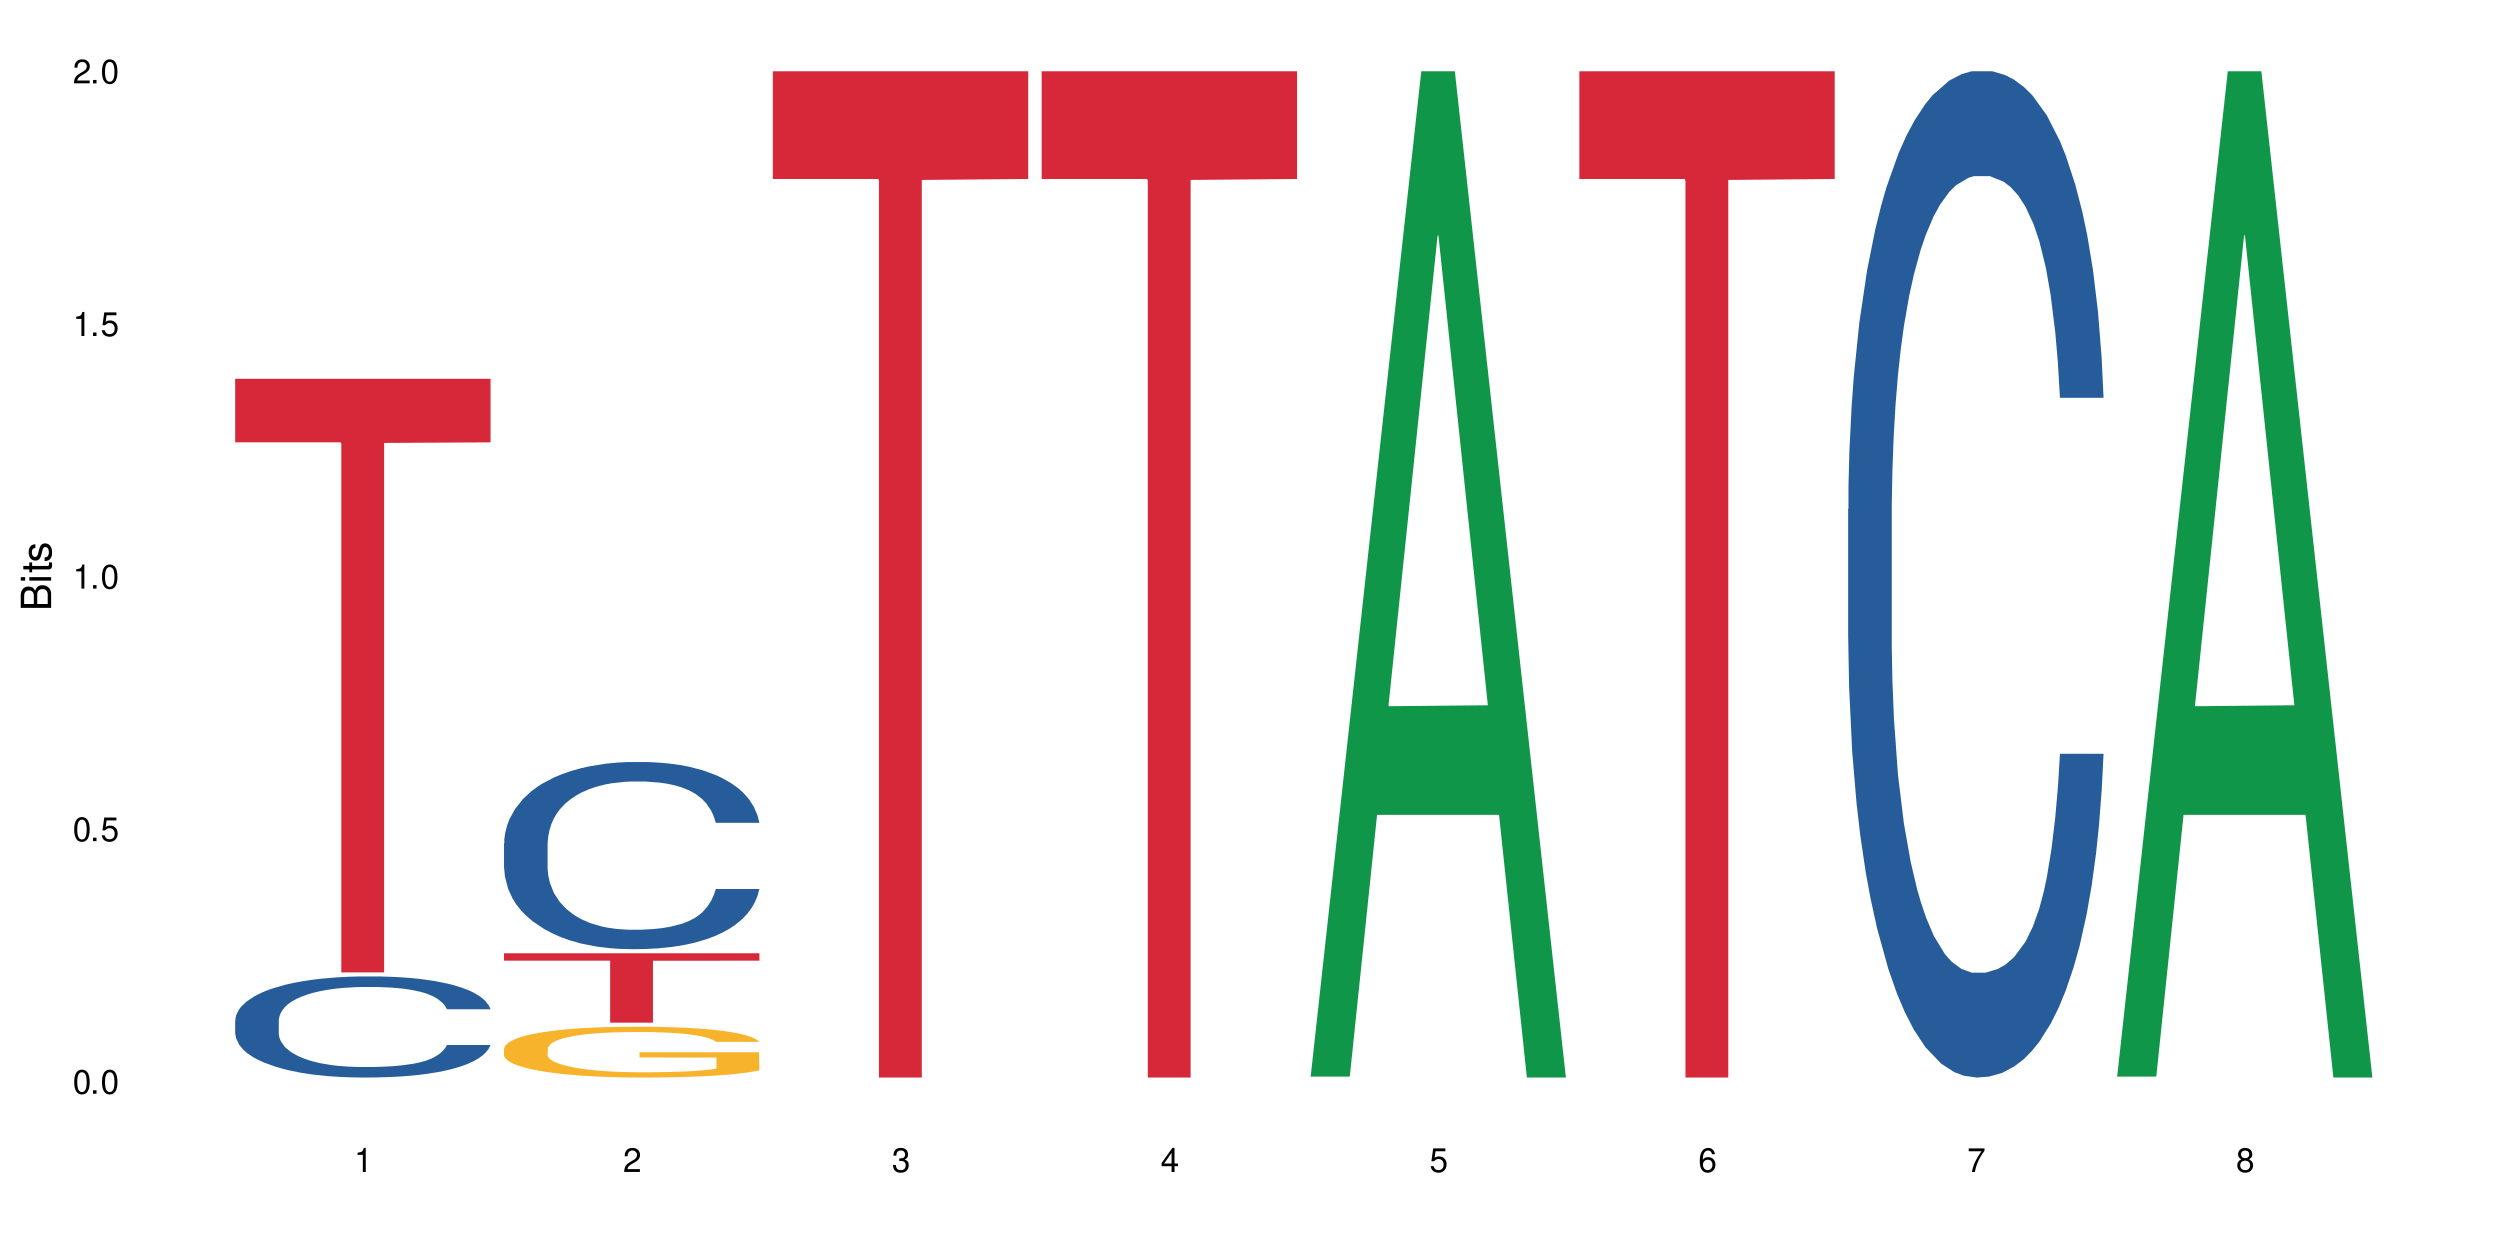 <?xml version="1.0" encoding="UTF-8"?>
<svg xmlns="http://www.w3.org/2000/svg" xmlns:xlink="http://www.w3.org/1999/xlink" width="720" height="360" viewBox="0 0 720 360">
<defs>
<g>
<g id="glyph-0-0">
</g>
<g id="glyph-0-1">
<path d="M 2.641 -6.938 C 2 -6.938 1.422 -6.656 1.078 -6.172 C 0.641 -5.562 0.406 -4.641 0.406 -3.359 C 0.406 -1.016 1.188 0.219 2.641 0.219 C 4.078 0.219 4.859 -1.016 4.859 -3.297 C 4.859 -4.641 4.656 -5.547 4.203 -6.172 C 3.844 -6.656 3.281 -6.938 2.641 -6.938 Z M 2.641 -6.188 C 3.547 -6.188 4 -5.25 4 -3.375 C 4 -1.406 3.562 -0.484 2.625 -0.484 C 1.734 -0.484 1.281 -1.438 1.281 -3.344 C 1.281 -5.25 1.734 -6.188 2.641 -6.188 Z M 2.641 -6.188 "/>
</g>
<g id="glyph-0-2">
<path d="M 1.828 -1 L 0.828 -1 L 0.828 0 L 1.828 0 Z M 1.828 -1 "/>
</g>
<g id="glyph-0-3">
<path d="M 4.562 -6.797 L 1.062 -6.797 L 0.547 -3.094 L 1.328 -3.094 C 1.719 -3.562 2.047 -3.734 2.578 -3.734 C 3.484 -3.734 4.062 -3.109 4.062 -2.094 C 4.062 -1.125 3.484 -0.531 2.578 -0.531 C 1.828 -0.531 1.375 -0.906 1.188 -1.672 L 0.328 -1.672 C 0.453 -1.109 0.547 -0.844 0.75 -0.594 C 1.125 -0.078 1.828 0.219 2.594 0.219 C 3.969 0.219 4.922 -0.781 4.922 -2.219 C 4.922 -3.562 4.031 -4.484 2.719 -4.484 C 2.25 -4.484 1.859 -4.359 1.469 -4.062 L 1.734 -5.969 L 4.562 -5.969 Z M 4.562 -6.797 "/>
</g>
<g id="glyph-0-4">
<path d="M 2.484 -4.938 L 2.484 0 L 3.328 0 L 3.328 -6.938 L 2.766 -6.938 C 2.469 -5.875 2.281 -5.734 0.984 -5.562 L 0.984 -4.938 Z M 2.484 -4.938 "/>
</g>
<g id="glyph-0-5">
<path d="M 4.859 -0.828 L 1.281 -0.828 C 1.359 -1.406 1.672 -1.781 2.5 -2.281 L 3.469 -2.828 C 4.406 -3.344 4.906 -4.062 4.906 -4.906 C 4.906 -5.484 4.672 -6.031 4.266 -6.406 C 3.859 -6.766 3.375 -6.938 2.719 -6.938 C 1.859 -6.938 1.219 -6.625 0.844 -6.031 C 0.609 -5.672 0.5 -5.234 0.484 -4.531 L 1.328 -4.531 C 1.359 -5.016 1.406 -5.281 1.531 -5.516 C 1.75 -5.938 2.188 -6.203 2.703 -6.203 C 3.469 -6.203 4.031 -5.641 4.031 -4.891 C 4.031 -4.344 3.719 -3.859 3.125 -3.516 L 2.234 -3 C 0.812 -2.172 0.406 -1.531 0.328 -0.016 L 4.859 -0.016 Z M 4.859 -0.828 "/>
</g>
<g id="glyph-0-6">
<path d="M 2.125 -3.188 L 2.578 -3.188 C 3.5 -3.188 3.984 -2.766 3.984 -1.922 C 3.984 -1.062 3.469 -0.531 2.594 -0.531 C 1.656 -0.531 1.203 -1 1.156 -2.016 L 0.312 -2.016 C 0.344 -1.453 0.438 -1.094 0.609 -0.781 C 0.953 -0.109 1.625 0.219 2.547 0.219 C 3.953 0.219 4.859 -0.625 4.859 -1.938 C 4.859 -2.828 4.516 -3.297 3.703 -3.594 C 4.344 -3.844 4.656 -4.328 4.656 -5.031 C 4.656 -6.219 3.875 -6.938 2.578 -6.938 C 1.203 -6.938 0.484 -6.172 0.453 -4.703 L 1.297 -4.703 C 1.312 -5.125 1.344 -5.359 1.453 -5.578 C 1.641 -5.969 2.062 -6.203 2.594 -6.203 C 3.344 -6.203 3.797 -5.75 3.797 -5 C 3.797 -4.516 3.609 -4.219 3.25 -4.047 C 3.016 -3.953 2.703 -3.922 2.125 -3.906 Z M 2.125 -3.188 "/>
</g>
<g id="glyph-0-7">
<path d="M 3.141 -1.672 L 3.141 0 L 3.984 0 L 3.984 -1.672 L 4.984 -1.672 L 4.984 -2.438 L 3.984 -2.438 L 3.984 -6.938 L 3.359 -6.938 L 0.266 -2.578 L 0.266 -1.672 Z M 3.141 -2.438 L 1 -2.438 L 3.141 -5.5 Z M 3.141 -2.438 "/>
</g>
<g id="glyph-0-8">
<path d="M 4.781 -5.125 C 4.609 -6.266 3.891 -6.938 2.844 -6.938 C 2.094 -6.938 1.422 -6.578 1.031 -5.953 C 0.594 -5.266 0.406 -4.422 0.406 -3.172 C 0.406 -2 0.578 -1.25 0.984 -0.641 C 1.359 -0.078 1.953 0.219 2.703 0.219 C 3.984 0.219 4.922 -0.75 4.922 -2.094 C 4.922 -3.375 4.062 -4.281 2.844 -4.281 C 2.172 -4.281 1.641 -4.031 1.281 -3.516 C 1.281 -5.234 1.828 -6.188 2.797 -6.188 C 3.391 -6.188 3.797 -5.797 3.938 -5.125 Z M 2.734 -3.531 C 3.547 -3.531 4.062 -2.953 4.062 -2.031 C 4.062 -1.156 3.484 -0.531 2.703 -0.531 C 1.922 -0.531 1.328 -1.188 1.328 -2.078 C 1.328 -2.938 1.906 -3.531 2.734 -3.531 Z M 2.734 -3.531 "/>
</g>
<g id="glyph-0-9">
<path d="M 4.984 -6.797 L 0.438 -6.797 L 0.438 -5.969 L 4.109 -5.969 C 2.5 -3.656 1.828 -2.234 1.328 0 L 2.219 0 C 2.594 -2.172 3.453 -4.047 4.984 -6.094 Z M 4.984 -6.797 "/>
</g>
<g id="glyph-0-10">
<path d="M 3.75 -3.656 C 4.469 -4.094 4.688 -4.438 4.688 -5.078 C 4.688 -6.172 3.844 -6.938 2.641 -6.938 C 1.438 -6.938 0.594 -6.172 0.594 -5.094 C 0.594 -4.438 0.812 -4.094 1.516 -3.656 C 0.734 -3.266 0.359 -2.703 0.359 -1.922 C 0.359 -0.656 1.281 0.219 2.641 0.219 C 3.984 0.219 4.922 -0.656 4.922 -1.922 C 4.922 -2.703 4.531 -3.266 3.75 -3.656 Z M 2.641 -6.188 C 3.359 -6.188 3.812 -5.75 3.812 -5.062 C 3.812 -4.406 3.344 -3.984 2.641 -3.984 C 1.922 -3.984 1.453 -4.406 1.453 -5.078 C 1.453 -5.75 1.922 -6.188 2.641 -6.188 Z M 2.641 -3.266 C 3.484 -3.266 4.062 -2.719 4.062 -1.906 C 4.062 -1.078 3.484 -0.531 2.625 -0.531 C 1.797 -0.531 1.219 -1.094 1.219 -1.906 C 1.219 -2.719 1.781 -3.266 2.641 -3.266 Z M 2.641 -3.266 "/>
</g>
<g id="glyph-1-0">
</g>
<g id="glyph-1-1">
<path d="M 0 -0.953 L 0 -4.891 C 0 -5.719 -0.234 -6.344 -0.734 -6.797 C -1.188 -7.234 -1.812 -7.469 -2.5 -7.469 C -3.547 -7.469 -4.188 -7 -4.625 -5.875 C -4.984 -6.688 -5.625 -7.094 -6.531 -7.094 C -7.172 -7.094 -7.734 -6.859 -8.141 -6.391 C -8.562 -5.922 -8.75 -5.344 -8.75 -4.5 L -8.75 -0.953 Z M -4.984 -2.062 L -7.766 -2.062 L -7.766 -4.219 C -7.766 -4.844 -7.688 -5.203 -7.453 -5.5 C -7.219 -5.812 -6.859 -5.969 -6.375 -5.969 C -5.891 -5.969 -5.531 -5.812 -5.297 -5.5 C -5.062 -5.203 -4.984 -4.844 -4.984 -4.219 Z M -0.984 -2.062 L -4 -2.062 L -4 -4.781 C -4 -5.766 -3.438 -6.359 -2.484 -6.359 C -1.547 -6.359 -0.984 -5.766 -0.984 -4.781 Z M -0.984 -2.062 "/>
</g>
<g id="glyph-1-2">
<path d="M -6.281 -1.797 L -6.281 -0.797 L 0 -0.797 L 0 -1.797 Z M -8.75 -1.797 L -8.75 -0.797 L -7.484 -0.797 L -7.484 -1.797 Z M -8.75 -1.797 "/>
</g>
<g id="glyph-1-3">
<path d="M -6.281 -3.047 L -6.281 -2.016 L -8.016 -2.016 L -8.016 -1.016 L -6.281 -1.016 L -6.281 -0.172 L -5.469 -0.172 L -5.469 -1.016 L -0.719 -1.016 C -0.078 -1.016 0.281 -1.453 0.281 -2.234 C 0.281 -2.5 0.25 -2.719 0.188 -3.047 L -0.641 -3.047 C -0.609 -2.906 -0.594 -2.766 -0.594 -2.562 C -0.594 -2.141 -0.719 -2.016 -1.156 -2.016 L -5.469 -2.016 L -5.469 -3.047 Z M -6.281 -3.047 "/>
</g>
<g id="glyph-1-4">
<path d="M -4.531 -5.25 C -5.766 -5.25 -6.469 -4.422 -6.469 -2.969 C -6.469 -1.516 -5.719 -0.562 -4.547 -0.562 C -3.562 -0.562 -3.094 -1.062 -2.734 -2.562 L -2.516 -3.484 C -2.344 -4.188 -2.094 -4.469 -1.641 -4.469 C -1.047 -4.469 -0.641 -3.875 -0.641 -3 C -0.641 -2.453 -0.797 -2 -1.062 -1.75 C -1.25 -1.594 -1.422 -1.531 -1.875 -1.469 L -1.875 -0.406 C -0.422 -0.453 0.281 -1.266 0.281 -2.922 C 0.281 -4.5 -0.5 -5.516 -1.719 -5.516 C -2.656 -5.516 -3.172 -4.984 -3.469 -3.734 L -3.703 -2.766 C -3.891 -1.953 -4.156 -1.609 -4.594 -1.609 C -5.188 -1.609 -5.547 -2.125 -5.547 -2.938 C -5.547 -3.75 -5.203 -4.172 -4.531 -4.203 Z M -4.531 -5.25 "/>
</g>
</g>
</defs>
<rect x="-72" y="-36" width="864" height="432" fill="rgb(100%, 100%, 100%)" fill-opacity="1"/>
<path fill-rule="nonzero" fill="rgb(14.51%, 36.078%, 60%)" fill-opacity="1" d="M 67.73 293.887 L 67.82 293.859 L 67.82 293.223 L 68.09 292.211 L 68.719 290.934 L 69.344 290.055 L 70.961 288.484 L 73.203 286.969 L 75.535 285.797 L 77.238 285.105 L 78.766 284.574 L 82.262 283.59 L 84.504 283.082 L 86.926 282.633 L 89.887 282.18 L 92.039 281.914 L 96.883 281.488 L 100.469 281.301 L 103.25 281.219 L 109.262 281.219 L 112.848 281.328 L 115.449 281.461 L 118.32 281.672 L 120.742 281.914 L 124.957 282.496 L 128.727 283.242 L 130.43 283.668 L 133.121 284.492 L 135.184 285.293 L 136.617 285.984 L 138.234 286.969 L 139.668 288.164 L 140.746 289.523 L 141.281 290.668 L 128.727 290.668 L 128.098 289.602 L 127.379 288.777 L 126.035 287.688 L 124.688 286.914 L 122.805 286.145 L 121.102 285.637 L 118.77 285.133 L 116.707 284.812 L 114.555 284.574 L 112.488 284.414 L 108.543 284.254 L 103.969 284.254 L 102.266 284.309 L 98.766 284.52 L 96.883 284.707 L 94.191 285.078 L 92.309 285.426 L 90.066 285.957 L 88.539 286.41 L 86.656 287.102 L 85.312 287.715 L 83.785 288.59 L 82.891 289.258 L 82.082 290.004 L 81.363 290.879 L 80.828 291.812 L 80.469 292.797 L 80.289 293.754 L 80.289 297.879 L 80.469 298.836 L 80.918 299.953 L 82.082 301.578 L 83.785 302.988 L 85.762 304.105 L 87.645 304.902 L 88.719 305.277 L 90.156 305.703 L 92.398 306.234 L 95.629 306.766 L 97.512 306.98 L 100.383 307.191 L 103.34 307.301 L 107.289 307.301 L 110.785 307.191 L 113.117 307.059 L 115.539 306.848 L 118.859 306.395 L 120.922 305.969 L 122.715 305.461 L 124.062 304.957 L 124.957 304.531 L 126.305 303.707 L 127.379 302.801 L 128.188 301.871 L 128.727 300.965 L 141.281 300.965 L 140.746 302.031 L 139.938 303.066 L 139.129 303.84 L 137.875 304.77 L 136.441 305.598 L 134.375 306.527 L 132.672 307.141 L 130.43 307.805 L 128.367 308.309 L 126.125 308.762 L 122.805 309.293 L 120.652 309.562 L 118.32 309.801 L 115.539 310.012 L 112.043 310.199 L 108.273 310.305 L 104.777 310.332 L 101.008 310.277 L 98.227 310.172 L 94.551 309.934 L 89.977 309.453 L 86.656 308.949 L 84.055 308.441 L 81.812 307.91 L 79.301 307.191 L 76.074 306.023 L 74.098 305.117 L 72.754 304.371 L 71.23 303.332 L 70.152 302.402 L 68.898 300.914 L 68 299.023 L 67.73 297.559 Z M 67.73 293.887 "/>
<path fill-rule="nonzero" fill="rgb(83.922%, 15.686%, 22.353%)" fill-opacity="1" d="M 67.73 109.098 L 141.281 109.098 L 141.281 127.398 L 110.629 127.559 L 110.629 280.059 L 98.297 280.059 L 98.297 127.719 L 98.117 127.398 L 67.73 127.398 Z M 67.73 109.098 "/>
<path fill-rule="nonzero" fill="rgb(14.51%, 36.078%, 60%)" fill-opacity="1" d="M 145.156 242.926 L 145.242 242.875 L 145.242 241.691 L 145.512 239.82 L 146.141 237.457 L 146.77 235.828 L 148.383 232.922 L 150.625 230.113 L 152.957 227.949 L 154.664 226.668 L 156.188 225.68 L 159.684 223.859 L 161.93 222.922 L 164.352 222.086 L 167.309 221.246 L 169.461 220.754 L 174.305 219.965 L 177.895 219.621 L 180.676 219.473 L 186.684 219.473 L 190.273 219.672 L 192.875 219.918 L 195.742 220.312 L 198.164 220.754 L 202.383 221.84 L 206.148 223.219 L 207.852 224.008 L 210.543 225.535 L 212.605 227.012 L 214.043 228.293 L 215.656 230.113 L 217.094 232.332 L 218.168 234.844 L 218.707 236.965 L 206.148 236.965 L 205.52 234.992 L 204.805 233.465 L 203.457 231.445 L 202.113 230.016 L 200.23 228.59 L 198.523 227.652 L 196.191 226.715 L 194.129 226.125 L 191.977 225.68 L 189.914 225.387 L 185.969 225.09 L 181.391 225.09 L 179.688 225.188 L 176.191 225.582 L 174.305 225.926 L 171.613 226.617 L 169.73 227.258 L 167.488 228.242 L 165.965 229.082 L 164.082 230.363 L 162.734 231.496 L 161.211 233.121 L 160.312 234.352 L 159.508 235.73 L 158.789 237.355 L 158.25 239.082 L 157.891 240.906 L 157.711 242.68 L 157.711 250.312 L 157.891 252.086 L 158.34 254.156 L 159.508 257.16 L 161.211 259.773 L 163.184 261.844 L 165.066 263.32 L 166.145 264.012 L 167.578 264.797 L 169.82 265.785 L 173.051 266.77 L 174.934 267.164 L 177.805 267.559 L 180.766 267.754 L 184.711 267.754 L 188.211 267.559 L 190.543 267.312 L 192.965 266.918 L 196.281 266.078 L 198.344 265.289 L 200.141 264.355 L 201.484 263.418 L 202.383 262.629 L 203.727 261.102 L 204.805 259.43 L 205.609 257.703 L 206.148 256.027 L 218.707 256.027 L 218.168 258 L 217.359 259.922 L 216.555 261.352 L 215.297 263.074 L 213.863 264.602 L 211.801 266.324 L 210.094 267.457 L 207.852 268.691 L 205.789 269.625 L 203.547 270.465 L 200.23 271.449 L 198.074 271.941 L 195.742 272.387 L 192.965 272.777 L 189.465 273.125 L 185.699 273.32 L 182.199 273.371 L 178.434 273.273 L 175.652 273.074 L 171.973 272.633 L 167.398 271.746 L 164.082 270.809 L 161.48 269.871 L 159.238 268.887 L 156.727 267.559 L 153.496 265.391 L 151.523 263.715 L 150.176 262.336 L 148.652 260.414 L 147.574 258.688 L 146.32 255.93 L 145.422 252.434 L 145.156 249.723 Z M 145.156 242.926 "/>
<path fill-rule="nonzero" fill="rgb(96.863%, 70.196%, 16.863%)" fill-opacity="1" d="M 145.156 301.961 L 145.242 301.949 L 145.242 301.684 L 145.602 301.082 L 146.5 300.25 L 147.664 299.57 L 148.922 299.035 L 149.73 298.754 L 151.074 298.352 L 152.242 298.059 L 155.199 297.457 L 158.969 296.895 L 161.031 296.656 L 163.363 296.426 L 166.684 296.172 L 168.207 296.078 L 172.871 295.867 L 178.164 295.73 L 183.992 295.691 L 186.684 295.707 L 190.363 295.758 L 195.387 295.906 L 198.254 296.039 L 200.496 296.172 L 202.828 296.348 L 205.699 296.613 L 208.391 296.934 L 210.543 297.258 L 212.695 297.656 L 214.492 298.086 L 216.016 298.555 L 217.359 299.113 L 218.168 299.582 L 218.707 300.051 L 206.238 300.051 L 205.52 299.582 L 204.715 299.223 L 203.367 298.781 L 202.023 298.461 L 200.676 298.207 L 198.164 297.859 L 196.012 297.645 L 193.32 297.457 L 190.723 297.336 L 187.762 297.258 L 185.969 297.23 L 181.211 297.23 L 176.906 297.324 L 174.395 297.43 L 172.602 297.535 L 170.09 297.738 L 168.566 297.898 L 167.668 298.004 L 164.977 298.418 L 163.184 298.793 L 162.195 299.047 L 160.941 299.449 L 160.043 299.809 L 159.059 300.344 L 158.52 300.746 L 157.801 301.656 L 157.711 304.062 L 157.98 304.57 L 158.52 305.117 L 159.238 305.598 L 160.312 306.105 L 161.391 306.496 L 163.273 307.016 L 164.887 307.363 L 166.145 307.59 L 168.566 307.953 L 169.551 308.074 L 171.883 308.312 L 174.305 308.5 L 177.266 308.66 L 179.508 308.742 L 183.098 308.809 L 187.672 308.809 L 193.055 308.727 L 196.461 308.621 L 198.793 308.516 L 200.32 308.422 L 202.203 308.273 L 203.547 308.141 L 204.805 307.992 L 206.328 307.766 L 206.328 304.57 L 184.172 304.555 L 184.172 303.059 L 218.617 303.047 L 218.707 308.273 L 216.824 308.633 L 214.492 308.98 L 212.25 309.25 L 209.918 309.477 L 206.598 309.73 L 203.906 309.891 L 199.781 310.078 L 196.012 310.199 L 192.066 310.277 L 188.566 310.32 L 184.441 310.332 L 180.766 310.305 L 176.816 310.227 L 173.68 310.117 L 170.809 309.984 L 167.938 309.812 L 164.352 309.531 L 162.016 309.305 L 159.594 309.023 L 157.172 308.688 L 155.02 308.328 L 153.586 308.047 L 152.152 307.727 L 150.625 307.324 L 149.191 306.871 L 148.113 306.453 L 147.129 305.988 L 146.41 305.547 L 145.691 304.945 L 145.332 304.461 L 145.156 304.047 Z M 145.156 301.961 "/>
<path fill-rule="nonzero" fill="rgb(83.922%, 15.686%, 22.353%)" fill-opacity="1" d="M 145.156 274.535 L 218.707 274.535 L 218.707 276.676 L 188.051 276.691 L 188.051 294.527 L 175.719 294.527 L 175.719 276.711 L 175.539 276.676 L 145.156 276.676 Z M 145.156 274.535 "/>
<path fill-rule="nonzero" fill="rgb(83.922%, 15.686%, 22.353%)" fill-opacity="1" d="M 222.578 20.527 L 296.129 20.527 L 296.129 51.547 L 265.477 51.82 L 265.477 310.332 L 253.141 310.332 L 253.141 52.094 L 252.965 51.547 L 222.578 51.547 Z M 222.578 20.527 "/>
<path fill-rule="nonzero" fill="rgb(83.922%, 15.686%, 22.353%)" fill-opacity="1" d="M 300 20.527 L 373.555 20.527 L 373.555 51.547 L 342.898 51.82 L 342.898 310.332 L 330.566 310.332 L 330.566 52.094 L 330.387 51.547 L 300 51.547 Z M 300 20.527 "/>
<path fill-rule="nonzero" fill="rgb(6.275%, 58.824%, 28.235%)" fill-opacity="1" d="M 377.426 310.059 L 377.504 309.789 L 409.328 20.527 L 418.992 20.527 L 450.977 310.332 L 439.738 310.332 L 431.723 234.684 L 396.598 234.684 L 388.738 310.059 L 377.426 310.059 L 399.977 203.391 L 428.504 203.117 L 414.277 67.875 L 414.121 67.602 L 413.965 68.418 L 399.898 203.117 L 399.977 203.391 Z M 377.426 310.059 "/>
<path fill-rule="nonzero" fill="rgb(83.922%, 15.686%, 22.353%)" fill-opacity="1" d="M 454.848 20.527 L 528.398 20.527 L 528.398 51.547 L 497.746 51.82 L 497.746 310.332 L 485.414 310.332 L 485.414 52.094 L 485.234 51.547 L 454.848 51.547 Z M 454.848 20.527 "/>
<path fill-rule="nonzero" fill="rgb(14.51%, 36.078%, 60%)" fill-opacity="1" d="M 532.27 146.621 L 532.359 146.355 L 532.359 140 L 532.629 129.934 L 533.258 117.215 L 533.887 108.477 L 535.5 92.844 L 537.742 77.746 L 540.074 66.09 L 541.777 59.203 L 543.305 53.902 L 546.801 44.102 L 549.043 39.07 L 551.465 34.566 L 554.426 30.062 L 556.578 27.414 L 561.422 23.176 L 565.012 21.32 L 567.793 20.527 L 573.801 20.527 L 577.391 21.586 L 579.992 22.91 L 582.859 25.031 L 585.281 27.414 L 589.5 33.242 L 593.266 40.66 L 594.969 44.898 L 597.66 53.109 L 599.723 61.055 L 601.16 67.945 L 602.773 77.746 L 604.207 89.668 L 605.285 103.176 L 605.824 114.566 L 593.266 114.566 L 592.637 103.973 L 591.922 95.758 L 590.574 84.898 L 589.23 77.215 L 587.344 69.535 L 585.641 64.5 L 583.309 59.469 L 581.246 56.289 L 579.094 53.902 L 577.031 52.316 L 573.082 50.727 L 568.508 50.727 L 566.805 51.254 L 563.305 53.375 L 561.422 55.23 L 558.73 58.938 L 556.848 62.383 L 554.605 67.68 L 553.082 72.184 L 551.199 79.07 L 549.852 85.164 L 548.328 93.906 L 547.43 100.527 L 546.621 107.945 L 545.906 116.688 L 545.367 125.957 L 545.008 135.762 L 544.828 145.297 L 544.828 186.355 L 545.008 195.895 L 545.457 207.02 L 546.621 223.18 L 548.328 237.219 L 550.301 248.344 L 552.184 256.293 L 553.262 260 L 554.695 264.238 L 556.938 269.535 L 560.168 274.836 L 562.051 276.953 L 564.922 279.074 L 567.883 280.133 L 571.828 280.133 L 575.324 279.074 L 577.656 277.75 L 580.078 275.629 L 583.398 271.125 L 585.461 266.887 L 587.254 261.855 L 588.602 256.82 L 589.5 252.582 L 590.844 244.371 L 591.922 235.363 L 592.727 226.094 L 593.266 217.086 L 605.824 217.086 L 605.285 227.684 L 604.477 238.012 L 603.672 245.695 L 602.414 254.969 L 600.98 263.18 L 598.918 272.449 L 597.211 278.543 L 594.969 285.168 L 592.906 290.199 L 590.664 294.703 L 587.344 300 L 585.191 302.648 L 582.859 305.035 L 580.078 307.152 L 576.582 309.008 L 572.816 310.066 L 569.316 310.332 L 565.551 309.801 L 562.77 308.742 L 559.09 306.359 L 554.516 301.59 L 551.199 296.559 L 548.598 291.523 L 546.355 286.227 L 543.844 279.074 L 540.613 267.418 L 538.641 258.41 L 537.293 250.992 L 535.77 240.664 L 534.691 231.391 L 533.438 216.555 L 532.539 197.746 L 532.27 183.18 Z M 532.27 146.621 "/>
<path fill-rule="nonzero" fill="rgb(6.275%, 58.824%, 28.235%)" fill-opacity="1" d="M 609.695 310.059 L 609.773 309.789 L 641.598 20.527 L 651.266 20.527 L 683.246 310.332 L 672.008 310.332 L 663.996 234.684 L 628.867 234.684 L 621.012 310.059 L 609.695 310.059 L 632.246 203.391 L 660.773 203.117 L 646.551 67.875 L 646.391 67.602 L 646.234 68.418 L 632.168 203.117 L 632.246 203.391 Z M 609.695 310.059 "/>
<g fill="rgb(0%, 0%, 0%)" fill-opacity="1">
<use xlink:href="#glyph-0-1" x="20.965" y="314.993"/>
<use xlink:href="#glyph-0-2" x="25.965" y="314.993"/>
<use xlink:href="#glyph-0-1" x="28.965" y="314.993"/>
</g>
<g fill="rgb(0%, 0%, 0%)" fill-opacity="1">
<use xlink:href="#glyph-0-1" x="20.965" y="242.251"/>
<use xlink:href="#glyph-0-2" x="25.965" y="242.251"/>
<use xlink:href="#glyph-0-3" x="28.965" y="242.251"/>
</g>
<g fill="rgb(0%, 0%, 0%)" fill-opacity="1">
<use xlink:href="#glyph-0-4" x="20.965" y="169.509"/>
<use xlink:href="#glyph-0-2" x="25.965" y="169.509"/>
<use xlink:href="#glyph-0-1" x="28.965" y="169.509"/>
</g>
<g fill="rgb(0%, 0%, 0%)" fill-opacity="1">
<use xlink:href="#glyph-0-4" x="20.965" y="96.767"/>
<use xlink:href="#glyph-0-2" x="25.965" y="96.767"/>
<use xlink:href="#glyph-0-3" x="28.965" y="96.767"/>
</g>
<g fill="rgb(0%, 0%, 0%)" fill-opacity="1">
<use xlink:href="#glyph-0-5" x="20.965" y="24.024"/>
<use xlink:href="#glyph-0-2" x="25.965" y="24.024"/>
<use xlink:href="#glyph-0-1" x="28.965" y="24.024"/>
</g>
<g fill="rgb(0%, 0%, 0%)" fill-opacity="1">
<use xlink:href="#glyph-0-4" x="102.008" y="337.532"/>
</g>
<g fill="rgb(0%, 0%, 0%)" fill-opacity="1">
<use xlink:href="#glyph-0-5" x="179.43" y="337.532"/>
</g>
<g fill="rgb(0%, 0%, 0%)" fill-opacity="1">
<use xlink:href="#glyph-0-6" x="256.855" y="337.532"/>
</g>
<g fill="rgb(0%, 0%, 0%)" fill-opacity="1">
<use xlink:href="#glyph-0-7" x="334.277" y="337.532"/>
</g>
<g fill="rgb(0%, 0%, 0%)" fill-opacity="1">
<use xlink:href="#glyph-0-3" x="411.699" y="337.532"/>
</g>
<g fill="rgb(0%, 0%, 0%)" fill-opacity="1">
<use xlink:href="#glyph-0-8" x="489.125" y="337.532"/>
</g>
<g fill="rgb(0%, 0%, 0%)" fill-opacity="1">
<use xlink:href="#glyph-0-9" x="566.547" y="337.532"/>
</g>
<g fill="rgb(0%, 0%, 0%)" fill-opacity="1">
<use xlink:href="#glyph-0-10" x="643.969" y="337.532"/>
</g>
<g fill="rgb(0%, 0%, 0%)" fill-opacity="1">
<use xlink:href="#glyph-1-1" x="14.725" y="176.012"/>
<use xlink:href="#glyph-1-2" x="14.725" y="168.012"/>
<use xlink:href="#glyph-1-3" x="14.725" y="165.012"/>
<use xlink:href="#glyph-1-4" x="14.725" y="162.012"/>
</g>
</svg>
